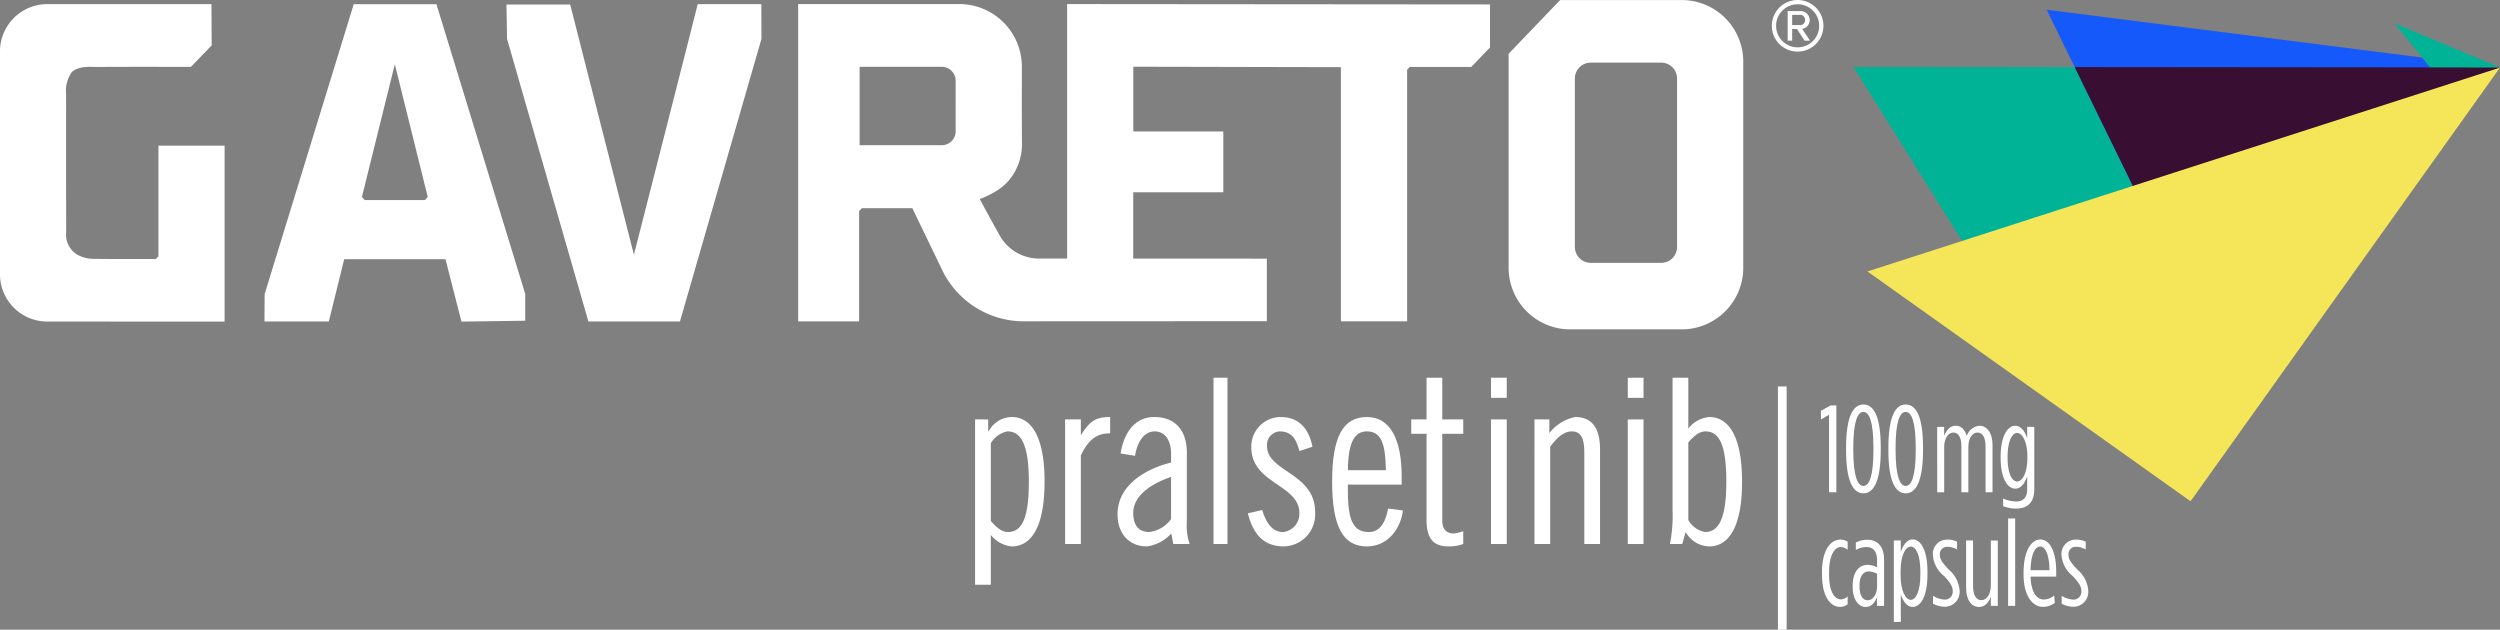<svg id="Group_1469" data-name="Group 1469" xmlns="http://www.w3.org/2000/svg" xmlns:xlink="http://www.w3.org/1999/xlink" width="287.432" height="72.393" viewBox="0 0 287.432 72.393">
  <rect x="0" y="0" width="287.432" height="72.393" fill="#808080" stroke="none"/>
  <defs>
    <clipPath id="clip-path">
      <path id="Path_191" data-name="Path 191" d="M1789.255,278.859l37.148,26.422,35.578-49.862Z" transform="translate(-1789.255 -255.419)" fill="none"/>
    </clipPath>
    <linearGradient id="linear-gradient" x1="22.287" y1="17.124" x2="22.293" y2="17.124" gradientUnits="objectBoundingBox">
      <stop offset="0" stop-color="#f5e659"/>
      <stop offset="0.12" stop-color="#f6e34d"/>
      <stop offset="0.465" stop-color="#fbdc32"/>
      <stop offset="0.769" stop-color="#fed821"/>
      <stop offset="1" stop-color="#ffd71c"/>
    </linearGradient>
  </defs>
  <g id="Group_1468" data-name="Group 1468">
    <path id="Path_166" data-name="Path 166" d="M1811.383,294.68l14.477-11.45-3.579-7.341-10.063-20.569-25.443-.023Z" transform="translate(-1573.683 -247.606)" fill="#00b397"/>
    <path id="Path_167" data-name="Path 167" d="M1830.823,265.444l35.86-11.574L1864.1,250.7,1820.92,245.2Z" transform="translate(-1585.61 -244.08)" fill="#1659fa"/>
    <path id="Path_168" data-name="Path 168" d="M1894.5,252.68l-12.152-5.1,4.227,5.2Z" transform="translate(-1607.064 -244.91)" fill="#00b397"/>
    <path id="Path_169" data-name="Path 169" d="M1835.94,275.9l3.578,7.341,35.128-27.784.127-.07-8.017-.019-40.879-.038Z" transform="translate(-1587.341 -247.618)" fill="#380e32"/>
    <g id="Group_1464" data-name="Group 1464" transform="translate(0 0.005)">
      <path id="Path_170" data-name="Path 170" d="M1633.092,318.814h.049a3.048,3.048,0,0,1,2.663-1.653c2.061,0,3.768,1.929,3.768,7.438s-1.707,7.439-3.768,7.439a3.459,3.459,0,0,1-2.412-1.322v5.731h-1.808V317.437h1.508Zm.3,10.3c.528.578,1.156,1.268,1.961,1.268,1.532,0,2.412-1.378,2.412-5.786s-.955-5.784-2.463-5.784a2.824,2.824,0,0,0-1.91,1.378Z" transform="translate(-1519.476 -269.22)" fill="#fff"/>
      <path id="Path_171" data-name="Path 171" d="M1647.491,317.437h1.809v1.735h.05c1.08-1.735,1.885-2.011,3.317-2.011v1.874c-1.357,0-2.387.5-3.367,2.534v10.193h-1.809Z" transform="translate(-1525.032 -269.22)" fill="#fff"/>
      <path id="Path_172" data-name="Path 172" d="M1657.11,321.349c.351-2.26,1.557-4.188,3.869-4.188,2.412,0,3.743,1.543,3.743,4.077v7.989a6.4,6.4,0,0,0,.327,2.534h-1.885l-.226-1.212a4.627,4.627,0,0,1-2.79,1.488c-2.035,0-3.391-1.433-3.391-3.691,0-3.526,3.542-5.317,6.155-5.95v-1.02c0-1.57-.729-2.561-1.885-2.561-1.382,0-2.06,1.514-2.261,2.809Zm5.8,2.7c-1.659.551-4.347,1.874-4.347,4.133,0,1.35.553,2.2,1.86,2.2a3.627,3.627,0,0,0,2.488-1.488Z" transform="translate(-1528.27 -269.22)" fill="#fff"/>
      <rect id="Rectangle_112" data-name="Rectangle 112" width="1.608" height="19.118" transform="translate(139.519 43.423)" fill="#fff"/>
      <path id="Path_173" data-name="Path 173" d="M1685.7,321.073c-.327-1.24-.8-2.258-2.261-2.258a1.552,1.552,0,0,0-1.457,1.707c0,2.92,5.527,3.086,5.527,7.548a3.685,3.685,0,0,1-3.568,3.967c-2.362,0-3.542-1.4-4.17-3.8l1.658-.385c.377,1.267,1.055,2.534,2.387,2.534a2.1,2.1,0,0,0,1.884-2.176c0-3.307-5.527-3.362-5.527-7.576a3.388,3.388,0,0,1,3.391-3.471c2.011,0,3.216,1.267,3.643,3.416Z" transform="translate(-1536.307 -269.22)" fill="#fff"/>
      <path id="Path_174" data-name="Path 174" d="M1696.482,324.93v.8c0,3.5.729,4.655,2.436,4.655,1.382,0,1.96-1.4,2.186-2.7l1.709.22c-.276,2.149-1.759,4.133-4.146,4.133-2.738,0-3.994-2.259-3.994-7.438s1.256-7.438,3.994-7.438c2.764,0,4,2.7,4,6.832v.936Zm4.372-1.653c-.05-3.086-.553-4.463-2.186-4.463-1.305,0-2.16,1.046-2.185,4.463Z" transform="translate(-1541.513 -269.22)" fill="#fff"/>
      <path id="Path_175" data-name="Path 175" d="M1708.649,315.012h1.758v-4.793h1.809v4.793h2.412v1.652h-2.412v10.028c0,.827.4,1.433,1.307,1.433a3.662,3.662,0,0,0,1.105-.275v1.487a4.892,4.892,0,0,1-1.709.276c-1.709,0-2.512-.881-2.512-3.086v-9.863h-1.758Z" transform="translate(-1546.394 -266.795)" fill="#fff"/>
      <rect id="Rectangle_113" data-name="Rectangle 113" width="1.809" height="2.314" transform="translate(171.425 43.423)" fill="#fff"/>
      <rect id="Rectangle_114" data-name="Rectangle 114" width="1.809" height="14.325" transform="translate(171.425 48.217)" fill="#fff"/>
      <path id="Path_176" data-name="Path 176" d="M1730.423,317.437h1.708v1.57a5.068,5.068,0,0,1,2.965-1.846c1.809,0,2.865,1.1,2.865,3.747v10.854h-1.81V321.183c0-1.652-.453-2.369-1.432-2.369-.879,0-1.683.661-2.487,1.763v11.184h-1.809Z" transform="translate(-1554 -269.22)" fill="#fff"/>
      <rect id="Rectangle_115" data-name="Rectangle 115" width="1.809" height="2.314" transform="translate(187.151 43.423)" fill="#fff"/>
      <rect id="Rectangle_116" data-name="Rectangle 116" width="1.809" height="14.325" transform="translate(187.151 48.217)" fill="#fff"/>
      <path id="Path_177" data-name="Path 177" d="M1755.769,329.337h-1.408a17.09,17.09,0,0,0,.3-3.857V310.218h1.808v5.841a3.458,3.458,0,0,1,2.413-1.323c2.061,0,3.768,1.929,3.768,7.438s-1.707,7.438-3.768,7.438a3.182,3.182,0,0,1-2.714-1.653Zm.7-2.756a2.824,2.824,0,0,0,1.911,1.378c1.507,0,2.462-1.378,2.462-5.785s-.88-5.785-2.413-5.785c-.8,0-1.431.688-1.96,1.267Z" transform="translate(-1562.361 -266.795)" fill="#fff"/>
      <rect id="Rectangle_117" data-name="Rectangle 117" width="1.003" height="27.958" transform="translate(204.413 44.429)" fill="#fff"/>
      <path id="Path_178" data-name="Path 178" d="M1781.97,316.188l-.932.541v-1l1.1-.612h.672V325.1h-.841Z" transform="translate(-1571.679 -268.507)" fill="#fff"/>
      <path id="Path_179" data-name="Path 179" d="M1785.482,320.225v-.313c0-3.515.775-4.966,1.992-4.966s1.992,1.437,1.992,4.938v.313c0,3.514-.789,4.966-1.992,4.966s-1.992-1.437-1.992-4.938m3.143-.014v-.3c0-2.931-.466-4.113-1.151-4.113s-1.165,1.167-1.165,4.1v.3c0,2.931.479,4.112,1.165,4.112s1.151-1.167,1.151-4.1" transform="translate(-1573.231 -268.446)" fill="#fff"/>
      <path id="Path_180" data-name="Path 180" d="M1792.953,320.225v-.313c0-3.515.776-4.966,1.992-4.966s1.992,1.437,1.992,4.938v.313c0,3.514-.789,4.966-1.992,4.966s-1.992-1.437-1.992-4.938m3.143-.014v-.3c0-2.931-.465-4.113-1.15-4.113s-1.165,1.167-1.165,4.1v.3c0,2.931.479,4.112,1.165,4.112s1.15-1.167,1.15-4.1" transform="translate(-1575.841 -268.446)" fill="#fff"/>
      <path id="Path_181" data-name="Path 181" d="M1801.577,318.835h.8v1.039c.258-.626.647-1.167,1.319-1.167.7,0,1.074.526,1.293,1.167a1.649,1.649,0,0,1,1.436-1.167c.865,0,1.513.783,1.513,2.263v5.38h-.8V321.1c0-1.053-.35-1.609-.918-1.609-.6,0-1.061.668-1.061,1.693v5.167h-.8V321.1c0-1.053-.349-1.609-.918-1.609-.595,0-1.06.668-1.06,1.693v5.167h-.8Z" transform="translate(-1578.853 -269.76)" fill="#fff"/>
      <path id="Path_182" data-name="Path 182" d="M1813.075,327.943v-.869a4.13,4.13,0,0,0,1.448.342c.853,0,1.319-.427,1.319-1.423v-1.48c-.259.74-.685,1.423-1.37,1.423-.88,0-1.682-1.153-1.682-3.558v-.113c0-2.391.8-3.558,1.682-3.558.685,0,1.111.683,1.37,1.423v-1.295h.815v7.172c0,1.538-.789,2.22-2.1,2.22a4.028,4.028,0,0,1-1.486-.284m2.793-5.565v-.1c0-1.765-.6-2.747-1.178-2.747s-1.1.968-1.1,2.747v.085c0,1.793.5,2.747,1.1,2.747s1.178-.968,1.178-2.733" transform="translate(-1582.77 -269.76)" fill="#fff"/>
      <path id="Path_183" data-name="Path 183" d="M1781.218,342.809v-.228c0-2.548,1-3.757,2.1-3.757a1.416,1.416,0,0,1,.853.241v.94a1.266,1.266,0,0,0-.815-.328c-.634,0-1.318.868-1.318,2.875v.284c0,2.05.659,2.861,1.371,2.861a1.243,1.243,0,0,0,.762-.341v.9a1.354,1.354,0,0,1-.866.3c-1.125,0-2.082-1.182-2.082-3.743" transform="translate(-1571.742 -276.787)" fill="#fff"/>
      <path id="Path_184" data-name="Path 184" d="M1786.645,344.282v-.142c0-1.48.647-2.406,1.72-2.406a2.349,2.349,0,0,1,1.086.285v-.811c0-.968-.414-1.523-1.216-1.523a2.372,2.372,0,0,0-1.228.342v-.853a2.7,2.7,0,0,1,1.332-.328c1.189,0,1.914.8,1.914,2.277v5.322h-.815v-1.01c-.271.712-.685,1.139-1.306,1.139-.867,0-1.488-.954-1.488-2.292m2.807-.085V342.76a2.057,2.057,0,0,0-.944-.271c-.7,0-1.074.64-1.074,1.594v.142c0,.94.336,1.58.932,1.58.646,0,1.086-.755,1.086-1.609" transform="translate(-1573.638 -276.794)" fill="#fff"/>
      <path id="Path_185" data-name="Path 185" d="M1793.916,338.909h.8v1.309c.26-.754.687-1.437,1.372-1.437.905,0,1.694,1.2,1.694,3.7v.37c0,2.477-.789,3.7-1.694,3.7-.685,0-1.112-.683-1.372-1.422v3.145h-.8Zm3.052,3.913v-.313c0-1.864-.478-2.9-1.1-2.9s-1.176,1.025-1.176,2.861v.4c0,1.836.569,2.861,1.176,2.861s1.1-1.04,1.1-2.9" transform="translate(-1576.177 -276.772)" fill="#fff"/>
      <path id="Path_186" data-name="Path 186" d="M1800.835,346.182v-.9a2.891,2.891,0,0,0,1.358.442.9.9,0,0,0,.905-.968v-.029c0-.47-.233-.925-1-1.722a3.394,3.394,0,0,1-1.281-2.391v-.029a1.638,1.638,0,0,1,1.655-1.765,2.44,2.44,0,0,1,1.126.242v.9a2.216,2.216,0,0,0-1.126-.314.83.83,0,0,0-.854.9v.029c0,.47.221.825,1.009,1.679a3.523,3.523,0,0,1,1.267,2.434v.029a1.708,1.708,0,0,1-1.694,1.822,2.878,2.878,0,0,1-1.371-.356" transform="translate(-1578.589 -276.787)" fill="#fff"/>
      <path id="Path_187" data-name="Path 187" d="M1806.686,344.356v-5.379h.8V344.2c0,1.053.349,1.637.957,1.637s1.087-.683,1.087-1.707v-5.152h.8v7.514h-.8v-1.039c-.246.612-.647,1.167-1.358,1.167-.906,0-1.488-.839-1.488-2.263" transform="translate(-1580.638 -276.84)" fill="#fff"/>
      <rect id="Rectangle_118" data-name="Rectangle 118" width="0.814" height="10.047" transform="translate(230.877 59.604)" fill="#fff"/>
      <path id="Path_188" data-name="Path 188" d="M1816.842,342.829v-.2c0-2.547.893-3.828,1.927-3.828,1.061,0,1.824,1.324,1.824,3.7v.57h-2.948c.051,1.793.711,2.632,1.526,2.632a1.894,1.894,0,0,0,1.189-.469l.077.853a2.222,2.222,0,0,1-1.384.456c-1.177,0-2.211-1.252-2.211-3.714m2.974-.5c0-1.608-.427-2.718-1.048-2.718s-1.086.9-1.125,2.718Z" transform="translate(-1584.185 -276.779)" fill="#fff"/>
      <path id="Path_189" data-name="Path 189" d="M1823.563,346.182v-.9a2.891,2.891,0,0,0,1.358.442.9.9,0,0,0,.905-.968v-.029c0-.47-.232-.925-1-1.722a3.393,3.393,0,0,1-1.28-2.391v-.029a1.638,1.638,0,0,1,1.655-1.765,2.44,2.44,0,0,1,1.126.242v.9a2.214,2.214,0,0,0-1.126-.314.83.83,0,0,0-.854.9v.029c0,.47.221.825,1.009,1.679a3.525,3.525,0,0,1,1.268,2.434v.029a1.709,1.709,0,0,1-1.694,1.822,2.878,2.878,0,0,1-1.371-.356" transform="translate(-1586.528 -276.787)" fill="#fff"/>
      <path id="Path_190" data-name="Path 190" d="M1477.225,273.248l.29-.3V260.232h7.607V280.46s-14.45-.007-20.509-.012a5.434,5.434,0,0,1-5.315-5.545V249.5a5.437,5.437,0,0,1,5.309-5.543l1.755,0c5.72,0,11.439,0,17.247,0l.027,4.74-2.383,2.471c-3.544,0-7.2-.011-10.854.01-.621,0-2.08-.152-2.85.6a3.725,3.725,0,0,0-.652,2.5c.009,5.294-.008,10.588.015,15.884a2.662,2.662,0,0,0,1.482,2.708,3.958,3.958,0,0,0,1.475.368c2.458.037,4.917.018,7.353.018m62.292-29.3c-.116.558-7.332,28.81-7.332,28.81L1524.855,244h-7.326l.067,3.956,9.351,32.482h10.53l9.367-32.483-.01-4h-7.316m91.092.036v4.953c-.7.72-1.383,1.435-2.157,2.236h-7.073l-.3.314v28.928h-7.544l-.03-.027-.04-.1q0-14.525,0-29.091l-23.869-.053v7.374l.03.032.09.041c3.4,0,6.8,0,10.23,0v6.99h-10.357v7.623l15.361.007v7.191l-28.046.014a10.415,10.415,0,0,1-9.33-6l-3.382-7.006h-5.8l-.319.331v12.684h-7.007V243.949h18.662a7.206,7.206,0,0,1,7.056,7.345v.117c0,2.892-.012,5.785.012,8.676a6.442,6.442,0,0,1-1.553,4.187,6.267,6.267,0,0,1-1.6,1.288,11.486,11.486,0,0,1-1.7.808s1.234,2.283,2.261,4.128a5.186,5.186,0,0,0,4.515,2.71h3.268V243.949Zm-61.437,8.8a1.6,1.6,0,0,0-1.564-1.629l-9.48,0v9.014h9.481a1.6,1.6,0,0,0,1.564-1.629Zm90.551-2.086v23.425a7.078,7.078,0,0,1-6.928,7.218h-13.116a7.079,7.079,0,0,1-6.929-7.218v-24.47l5.925-6.173h14.12a7.078,7.078,0,0,1,6.928,7.218m-7.608,1.843a1.829,1.829,0,0,0-1.791-1.866h-8.17a1.829,1.829,0,0,0-1.79,1.866v19.287a1.829,1.829,0,0,0,1.79,1.866h8.17a1.829,1.829,0,0,0,1.791-1.866Zm-132.431,24.718v3.09l-7.331.1-1.839-7.173h-11.642l-1.769,7.155h-7.4l.021-3.14,10.242-33.331h9.511Zm-11.206-11.136L1504.7,250.9l-.007.026-.007-.026-3.778,15.227.325.358h6.92Z" transform="translate(-1459.299 -243.486)" fill="#fff"/>
    </g>
    <g id="Group_1466" data-name="Group 1466" transform="translate(214.706 7.77)">
      <g id="Group_1465" data-name="Group 1465" clip-path="url(#clip-path)">
        <rect id="Rectangle_119" data-name="Rectangle 119" width="84.781" height="87.818" transform="translate(-24.491 29.594) rotate(-50.389)" fill="url(#linear-gradient)"/>
      </g>
    </g>
    <g id="Group_1467" data-name="Group 1467" transform="translate(203.713)">
      <path id="Path_192" data-name="Path 192" d="M1772.362,246.445a2.966,2.966,0,1,1,2.967,2.966,2.959,2.959,0,0,1-2.967-2.966m.49,0a2.477,2.477,0,1,0,2.477-2.477,2.481,2.481,0,0,0-2.477,2.477m2.393.364h-.546v1.343h-.517v-3.4h1.385a1.047,1.047,0,0,1,1.147,1.035,1,1,0,0,1-.868,1.008l.91,1.357h-.63Zm-.546-1.623v1.175h.868a.555.555,0,0,0,.615-.574.562.562,0,0,0-.615-.6Z" transform="translate(-1772.362 -243.478)" fill="#fff"/>
    </g>
  </g>
</svg>
